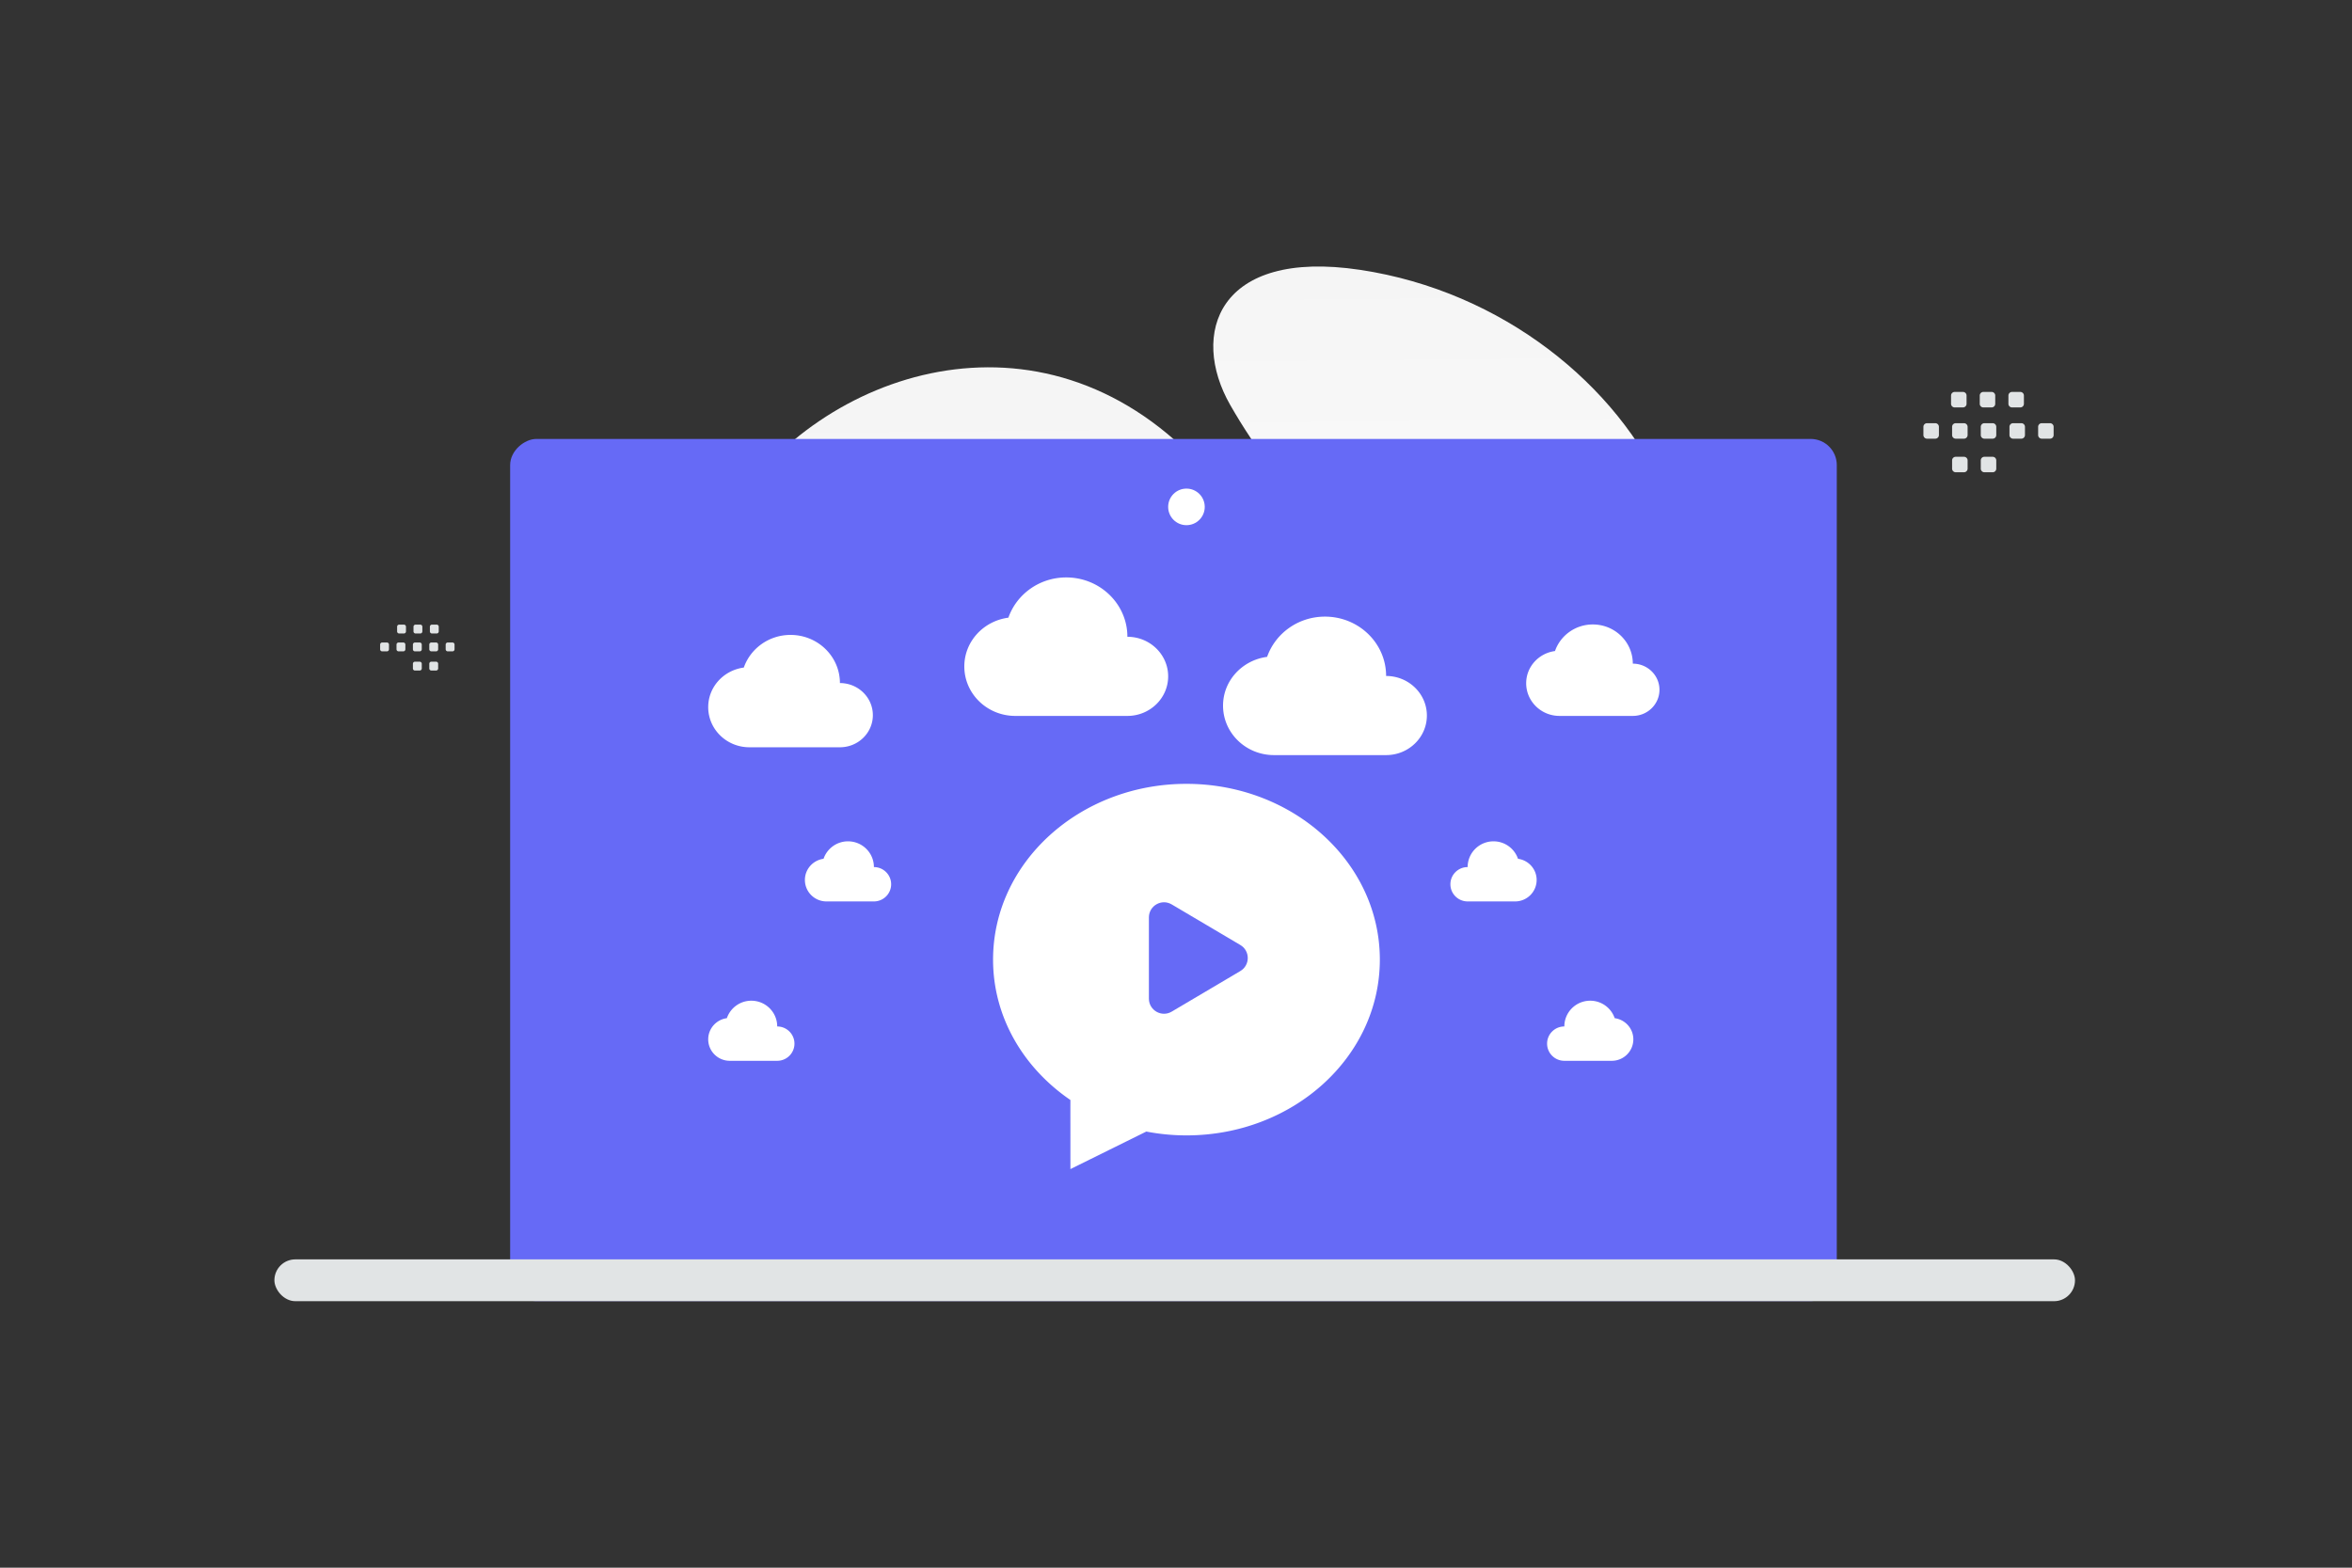 <svg width="900" height="600" viewBox="0 0 900 600" fill="none" xmlns="http://www.w3.org/2000/svg"><rect x="0" y="0" width="900" height="600" fill="#333333" stroke="none"/><path fill="transparent" d="M0 0h900v600H0z"/><path d="M286.581 185.916c40.208-50.314 125.651-71.365 182.771 4.06 48.451 63.974 69.559 67.634 106.385 79.805 24.316 8.041 64.106 18.935 40.92 81.161-30.346 81.444-180.472 103.443-262.556 73.042-78.497-29.068-140.493-146.765-67.52-238.068z" fill="url(#a)"/><path d="M470.75 155.003c18.875 33.015 54.624 75.535 114.141 92.784 59.517 17.24 70.117-18.068 52.177-59.112-17.94-41.045-61.964-77.181-116.588-85.392-54.624-8.21-65.224 24.623-49.73 51.72z" fill="url(#b)"/><rect x="702.852" y="167.994" width="329.969" height="507.644" rx="10" transform="rotate(90 702.852 167.994)" fill="#666AF6"/><path fill-rule="evenodd" clip-rule="evenodd" d="M484.864 251.4c-9.513 1.261-16.864 9.094-16.864 18.671 0 10.453 8.732 18.929 19.5 18.929h42.9c8.615 0 15.6-6.78 15.6-15.143 0-8.362-6.985-15.143-15.6-15.143C530.4 246.168 519.925 236 507 236c-10.284 0-18.997 6.447-22.136 15.4zm110.162-2.23c-6.219.832-11.026 6.005-11.026 12.33 0 6.903 5.709 12.5 12.75 12.5h28.05c5.633 0 10.2-4.477 10.2-10s-4.567-10-10.2-10c0-8.285-6.849-15-15.3-15-6.724 0-12.421 4.257-14.474 10.17zM385.864 236.4c-9.513 1.261-16.864 9.094-16.864 18.671 0 10.453 8.732 18.929 19.5 18.929h42.9c8.615 0 15.6-6.78 15.6-15.143 0-8.362-6.985-15.143-15.6-15.143C431.4 231.168 420.925 221 408 221c-10.284 0-18.997 6.447-22.136 15.4zm-101.243 19.095c-7.683 1.022-13.621 7.377-13.621 15.148 0 8.48 7.053 15.357 15.75 15.357h34.65c6.958 0 12.6-5.501 12.6-12.286 0-6.785-5.642-12.285-12.6-12.285 0-10.179-8.461-18.429-18.9-18.429-8.307 0-15.344 5.231-17.879 12.495zm30.514 73.188c-4.025.547-7.135 3.946-7.135 8.103 0 4.536 3.694 8.214 8.25 8.214h18.15c3.645 0 6.6-2.942 6.6-6.571 0-3.629-2.955-6.572-6.6-6.572 0-5.444-4.432-9.857-9.9-9.857a9.892 9.892 0 0 0-9.365 6.683zm265.73 0c4.025.547 7.135 3.946 7.135 8.103 0 4.536-3.694 8.214-8.25 8.214H561.6c-3.645 0-6.6-2.942-6.6-6.571 0-3.629 2.955-6.572 6.6-6.572 0-5.444 4.432-9.857 9.9-9.857a9.892 9.892 0 0 1 9.365 6.683zm-302.73 61c-4.025.547-7.135 3.946-7.135 8.103 0 4.536 3.694 8.214 8.25 8.214h18.15c3.645 0 6.6-2.942 6.6-6.571 0-3.629-2.955-6.572-6.6-6.572 0-5.444-4.432-9.857-9.9-9.857a9.892 9.892 0 0 0-9.365 6.683zm339.73 0c4.025.547 7.135 3.946 7.135 8.103 0 4.536-3.694 8.214-8.25 8.214H598.6c-3.645 0-6.6-2.942-6.6-6.571 0-3.629 2.955-6.572 6.6-6.572 0-5.444 4.432-9.857 9.9-9.857a9.892 9.892 0 0 1 9.365 6.683z" fill="#fff"/><rect x="105" y="482" width="689" height="16" rx="8" fill="#E1E4E5"/><circle cx="454" cy="194" r="7" fill="#fff"/><path fill-rule="evenodd" clip-rule="evenodd" d="M146.248 249.291h1.809a.79.79 0 0 0 .789-.789v-1.808a.79.79 0 0 0-.789-.79h-1.809a.793.793 0 0 0-.789.79v1.808a.787.787 0 0 0 .789.789zm6.269 0h1.808c.434 0 .79-.356.79-.789v-1.808a.79.79 0 0 0-.79-.79h-1.808a.792.792 0 0 0-.789.79v1.808c0 .433.355.789.789.789zm6.274 0h1.808c.434 0 .79-.356.79-.789v-1.808a.79.79 0 0 0-.79-.79h-1.808a.793.793 0 0 0-.789.79v1.808a.787.787 0 0 0 .789.789zm6.27 0h1.809a.793.793 0 0 0 .789-.789v-1.808a.79.79 0 0 0-.789-.79h-1.809a.794.794 0 0 0-.793.79v1.808c.004.433.36.789.793.789zm6.27 0h1.808a.793.793 0 0 0 .793-.789v-1.808a.791.791 0 0 0-.793-.79h-1.808a.792.792 0 0 0-.789.79v1.808c0 .433.355.789.789.789zm-18.584-6.836h1.808c.434 0 .79-.356.79-.79v-1.812a.793.793 0 0 0-.79-.789h-1.808a.79.79 0 0 0-.789.789v1.809a.788.788 0 0 0 .789.793zm6.27 0h1.809a.793.793 0 0 0 .789-.79v-1.812a.793.793 0 0 0-.789-.789h-1.809a.793.793 0 0 0-.789.789v1.809a.788.788 0 0 0 .789.793zm6.27 0h1.808a.794.794 0 0 0 .793-.79v-1.812a.793.793 0 0 0-.793-.789h-1.808a.793.793 0 0 0-.79.789v1.809c0 .437.356.793.79.793zm-6.496 14.181h1.808c.434 0 .79-.356.79-.789v-1.809a.79.79 0 0 0-.79-.789h-1.808a.793.793 0 0 0-.789.789v1.809a.787.787 0 0 0 .789.789zm6.27 0h1.809a.793.793 0 0 0 .789-.789v-1.809a.79.79 0 0 0-.789-.789h-1.809a.793.793 0 0 0-.793.789v1.809c.004.433.36.789.793.789zm619.385-88.739h-3.165a1.382 1.382 0 0 1-1.381-1.381v-3.165c0-.765.623-1.381 1.381-1.381h3.165c.759 0 1.381.623 1.381 1.381v3.165a1.377 1.377 0 0 1-1.381 1.381zm-10.971 0h-3.164a1.386 1.386 0 0 1-1.381-1.381v-3.165c0-.765.622-1.381 1.381-1.381h3.164c.759 0 1.381.623 1.381 1.381v3.165c0 .759-.622 1.381-1.381 1.381zm-10.979 0h-3.165a1.386 1.386 0 0 1-1.381-1.381v-3.165c0-.765.623-1.381 1.381-1.381h3.165c.758 0 1.381.623 1.381 1.381v3.165a1.378 1.378 0 0 1-1.381 1.381zm-10.973 0h-3.164a1.386 1.386 0 0 1-1.381-1.381v-3.165c0-.765.622-1.381 1.381-1.381h3.164c.765 0 1.388.623 1.388 1.381v3.165a1.396 1.396 0 0 1-1.388 1.381zm-10.971 0h-3.164a1.388 1.388 0 0 1-1.388-1.381v-3.165c0-.765.623-1.381 1.388-1.381h3.164c.759 0 1.381.623 1.381 1.381v3.165c0 .759-.622 1.381-1.381 1.381zm32.521-11.964h-3.165a1.386 1.386 0 0 1-1.381-1.381v-3.171c0-.758.623-1.381 1.381-1.381h3.165c.765 0 1.381.623 1.381 1.381v3.165a1.38 1.38 0 0 1-1.381 1.387zm-10.973 0h-3.164a1.386 1.386 0 0 1-1.381-1.381v-3.171c0-.758.622-1.381 1.381-1.381h3.164c.759 0 1.381.623 1.381 1.381v3.165a1.379 1.379 0 0 1-1.381 1.387zm-10.971 0h-3.164a1.387 1.387 0 0 1-1.388-1.381v-3.171c0-.758.622-1.381 1.388-1.381h3.164c.759 0 1.381.623 1.381 1.381v3.165c0 .765-.622 1.387-1.381 1.387zm11.367 24.817h-3.165a1.387 1.387 0 0 1-1.381-1.382v-3.164c0-.765.623-1.381 1.381-1.381h3.165c.758 0 1.381.622 1.381 1.381v3.164a1.379 1.379 0 0 1-1.381 1.382zm-10.973 0h-3.164a1.387 1.387 0 0 1-1.381-1.382v-3.164c0-.765.622-1.381 1.381-1.381h3.164c.765 0 1.388.622 1.388 1.381v3.164a1.397 1.397 0 0 1-1.388 1.382z" fill="#E1E4E5"/><path fill-rule="evenodd" clip-rule="evenodd" d="M380 367.274c0 22.06 11.676 41.481 29.592 53.724-.008 7.03.008 16.502.008 26.443l29.033-14.364A81.428 81.428 0 0 0 454 434.548c40.716 0 74-29.953 74-67.274 0-37.32-33.284-67.274-74-67.274s-74 29.954-74 67.274z" fill="#fff"/><path fill-rule="evenodd" clip-rule="evenodd" d="m448.353 346.143 26.27 15.54c3.782 2.236 3.782 7.712 0 9.957l-26.27 15.54c-3.856 2.278-8.724-.501-8.724-4.974v-31.08c0-4.49 4.868-7.269 8.724-4.983z" fill="#666AF6"/><defs><linearGradient id="a" x1="446.757" y1="603.26" x2="439.423" y2="-181.959" gradientUnits="userSpaceOnUse"><stop stop-color="#fff"/><stop offset="1" stop-color="#EEE"/></linearGradient><linearGradient id="b" x1="558.473" y1="336.509" x2="554.621" y2="-61.477" gradientUnits="userSpaceOnUse"><stop stop-color="#fff"/><stop offset="1" stop-color="#EEE"/></linearGradient></defs></svg>